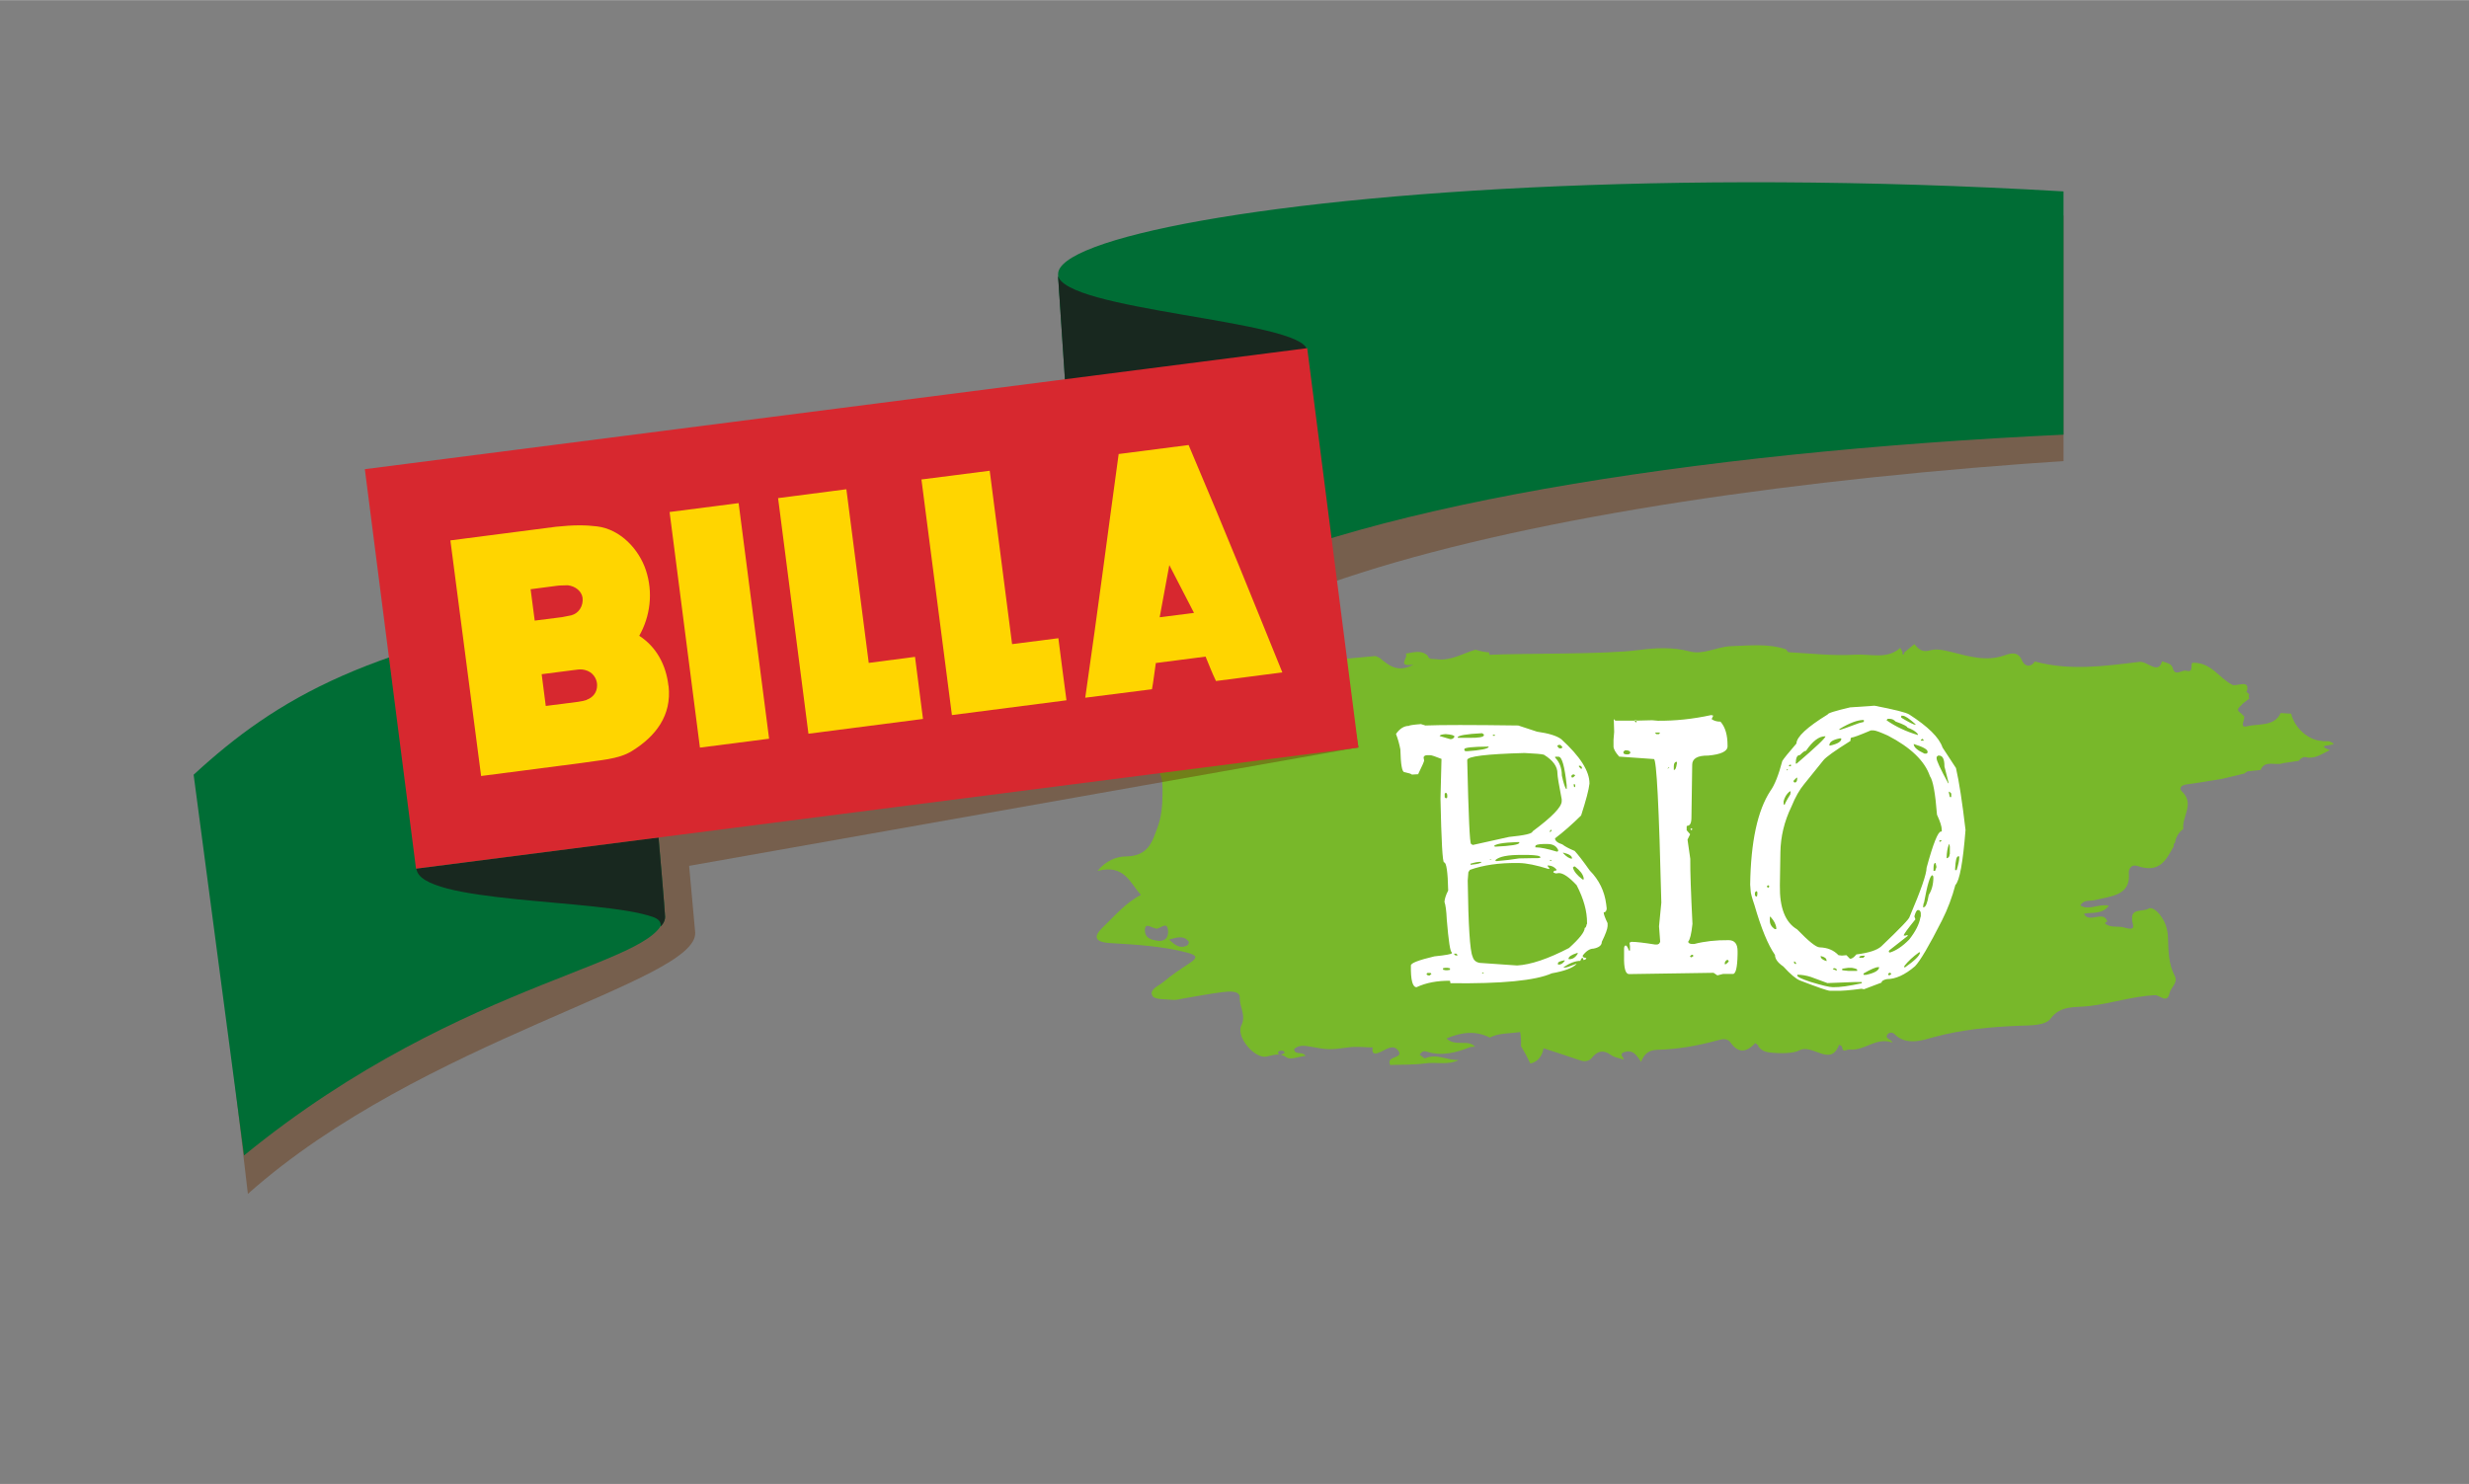 <?xml version="1.0" encoding="UTF-8"?>
<!DOCTYPE svg PUBLIC "-//W3C//DTD SVG 1.1//EN" "http://www.w3.org/Graphics/SVG/1.1/DTD/svg11.dtd">
<!-- Creator: CorelDRAW -->
<svg xmlns="http://www.w3.org/2000/svg" xml:space="preserve" width="2430px" height="1461px" version="1.1" style="shape-rendering:geometricPrecision; text-rendering:geometricPrecision; image-rendering:optimizeQuality; fill-rule:evenodd; clip-rule:evenodd"
viewBox="0 0 2430 1460.73"
 xmlns:xlink="http://www.w3.org/1999/xlink"
 xmlns:xodm="http://www.corel.com/coreldraw/odm/2003">
 <rect x="0" y="0" width="2430" height="1460.73" fill="#808080" stroke="none"/>
 <defs>
  <style type="text/css">
   <![CDATA[
    .fil2 {fill:none}
    .fil1 {fill:white}
    .fil4 {fill:#006D35;fill-rule:nonzero}
    .fil0 {fill:#78B82A;fill-rule:nonzero}
    .fil6 {fill:#D7282F;fill-rule:nonzero}
    .fil7 {fill:#FFD500;fill-rule:nonzero}
    .fil3 {fill:#672E00;fill-rule:nonzero;fill-opacity:0.4}
    .fil5 {fill:#1D1D1B;fill-rule:nonzero;fill-opacity:0.851}
   ]]>
  </style>
       <clipPath id="id0">
        <path d="M1601.07 679.65c0,0 1.51,-12.52 -2.15,-20.37 -3.67,-7.72 -9.24,-20.37 -4.43,-34.04 4.8,-13.66 6.58,-22.27 10.75,-26.7 4.05,-4.42 12.15,-7.33 16.71,-12.52 4.42,-5.19 13.28,-14.05 21,-18.1 7.72,-4.05 25.18,-11.13 35.94,-13.28 10.75,-2.28 38.46,-3.42 52.89,-0.76 14.42,2.66 21,8.22 29.61,10.75 8.48,2.53 12.15,4.05 16.32,2.28 4.05,-1.9 6.71,-5.57 6.71,-5.57 0,0 2.91,7.72 0,11.14 -3.04,3.29 -6.71,9.24 -6.71,14.8 0,5.57 0,11.9 0.38,15.95 0.38,4.05 2.28,7.72 -1.52,15.94 -3.67,8.1 -12.15,28.47 -18.85,34.8 -6.71,6.33 -17.46,13.29 -28.47,16.32 -11.14,2.91 -35.81,7.09 -45.81,7.72 -10,0.76 -16.32,3.29 -21.13,4.81 -4.81,1.52 -13.29,-3.17 -18.48,-2.91 -22.52,1.14 -27.45,-3.04 -42.51,0l-0.25 -0.26z"/>
       </clipPath>
    <clipPath id="id1">
     <path d="M93.65 1477.08l1937.26 0 0 -1490.84 -1937.26 0 0 1490.84z"/>
    </clipPath>
 </defs>
 <g id="Vrstva_x0020_1">
  <g id="_105564020376480">
   <g id="BIO_Storer">
    <g>
     <path class="fil0" d="M2295.24 731.28c-2.78,-3.04 -6.83,-1.01 -10.12,-2.02 -13.29,-0.64 -26.95,-12.91 -30.12,-26.83 -3.41,-0.25 -6.96,-0.38 -10.37,-0.63 -6.08,13.54 -21.77,10.25 -33.15,13.03 -7.85,1.9 -1.9,-6.2 -2.79,-9.74 -1.01,-1.01 -2.02,-2.03 -3.03,-3.04 -6.71,-4.05 -0.38,-6.45 1.51,-9.36 2.15,-1.77 4.43,-3.55 6.58,-5.19 -0.25,-0.89 -0.63,-1.77 -0.63,-2.66 0,-0.38 0.51,-0.88 0.76,-1.26 -0.89,-0.76 -1.77,-1.65 -2.66,-2.53 0,0 0,0.12 0,0.25 -0.88,0 -1.77,0 -2.65,0 0.88,0 1.77,-0.25 2.65,-0.38l0 0c3.8,-13.16 -9.99,-4.68 -14.3,-6.96 -13.28,-6.83 -20.62,-22.4 -39.35,-21.64 -1.77,2.91 1.52,9.75 -5.82,7.85 -4.43,-1.14 -11.14,6.2 -13.41,-2.79 -1.02,-4.17 -6.2,-5.18 -10.51,-6.45 -1.26,4.94 -3.79,7.59 -9.99,4.81 -3.92,-1.77 -8.48,-4.68 -12.28,-4.3 -34.29,4.17 -68.58,8.98 -102.87,-0.38 -5.31,7.34 -10.63,3.79 -12.78,-1.27 -3.54,-8.6 -10.5,-7.08 -16.58,-4.93 -18.34,6.58 -35.55,1.14 -52.89,-3.17 -6.83,-1.64 -14.04,-3.54 -20.62,-1.64 -8.23,2.4 -11.77,-1.39 -15.69,-6.08 -3.29,2.66 -6.58,5.45 -10,8.23 0,0.63 -0.13,1.9 -0.25,1.9 -1.9,0 -1.9,-0.89 -1.27,-2.03 -0.76,-1.39 -1.64,-2.91 -2.4,-4.43 -12.78,11.77 -29.74,5.7 -44.42,6.71 -21.63,1.39 -43.52,-1.26 -65.29,-2.4 -1.01,0 -1.9,-2.03 -2.78,-2.91 -17.72,-5.82 -35.68,-3.67 -54.16,-3.04 -14.04,0.51 -26.82,8.73 -40.36,5.19 -16.96,-4.56 -34.42,-3.54 -50.49,-1.39 -33.41,4.42 -112.11,3.03 -146.78,4.68 -0.13,-0.76 -0.26,-1.65 -0.38,-2.41 -4.43,-0.25 -8.73,-1.14 -13.29,-2.65 -12.78,3.66 -24.17,11.38 -38.72,9.36 -3.29,-0.51 -7.34,0.89 -8.35,-3.42 -6.58,-6.2 -14.42,-3.03 -21.89,-2.02 4.18,2.91 -10,13.66 7.84,10.75 -15.31,8.48 -24.16,1.02 -33.15,-6.45 -1.64,-0.63 -3.29,-2.02 -4.8,-1.9 -34.04,3.29 -68.33,5.57 -102.25,10.38 -20.62,3.04 -45.67,5.06 -59.34,16.2 -20.88,17.08 -41.38,6.2 -61.62,8.6 -4.56,0.51 -10.13,-6.71 -14.05,0 -3.8,6.71 2.53,11.14 7.85,14.43 7.59,4.8 18.85,4.17 25.05,12.77 -12.27,5.19 -25.31,5.7 -38.21,7.34 -9.87,1.27 -19.74,0.76 -10.51,16.07 6.2,10.25 13.67,16.45 23.29,18.35 21.51,4.18 20.87,17.97 20.75,31.13 0,11.39 -1.01,23.15 -5.06,33.78 -4.94,13.04 -8.36,27.97 -31.26,28.22 -8.6,0 -19.49,4.05 -27.71,14.3 26.45,-7.09 31.89,11.64 42.77,23.54 -14.93,7.59 -25.69,20.62 -37.84,32.26 -8.73,8.48 -8.47,14.3 7.98,15.19 25.18,1.51 50.48,2.91 74.91,9.23 10.12,2.66 11.38,4.94 2.65,10.63 -8.6,5.7 -17.46,11.52 -25.18,18.1 -4.8,4.17 -15.31,7.71 -10.88,14.42 2.41,3.42 13.29,2.78 20.37,3.54 2.91,0.26 5.95,-0.76 8.99,-1.26 12.9,-2.15 25.81,-4.68 38.84,-6.33 6.71,-0.76 17.72,-2.15 17.47,5.7 -0.26,8.98 6.45,17.08 1.52,27.07 -5.45,11.27 13.16,32.9 24.67,30.63 7.46,-1.52 12.78,-4.18 20.37,1.01 3.42,2.28 11.64,-1.01 18.22,-1.77 -3.16,-4.81 -11,-0.26 -11.26,-6.71 4.68,-4.3 10.63,-3.29 15.57,-2.4 17.84,3.29 19.36,3.29 38.21,0.76 7.72,-1.02 15.69,0 23.54,0.12 -1.78,8.61 4.93,5.82 8.47,4.05 5.95,-2.91 12.28,-7.46 16.96,-0.51 4.43,6.71 -9.24,5.07 -8.98,11.01 0,0.89 0.37,1.77 0.63,2.66 11.51,-0.38 23.03,0 34.29,-1.52 11.01,-1.64 22.65,2.03 33.28,-3.29 -11.14,0.38 -21.64,-6.71 -33.03,-1.77 -0.88,0.38 -3.54,-2.28 -5.44,-3.54 1.65,-1.9 2.79,-4.31 6.71,-3.04 15.31,4.94 29.48,0.89 43.4,-4.55 1.39,0 2.79,-0.13 4.3,-0.26l0.12 0c-6.95,-7.72 -19.1,0.38 -28.21,-8.09 15.06,-6.33 28.59,-7.98 42.77,-0.89 5.82,-3.04 12.02,-3.8 18.85,-4.3 3.67,-0.26 7.34,-0.76 11.01,-1.14 0.76,4.68 1.14,9.36 0.76,13.79 3.41,5.57 6.45,11.26 9.23,17.21 6.84,-1.52 11.52,-6.58 13.04,-15.06 11.51,3.8 23.03,7.47 34.41,11.39 4.69,1.77 8.74,2.15 12.53,-1.26 5.32,-6.96 11.14,-9.49 19.74,-3.29 3.29,2.4 8.23,2.91 12.4,4.42 -0.51,-2.53 -5.06,-5.56 0,-7.33 9.24,-3.17 12.65,3.41 16.83,9.49 2.91,-7.34 7.09,-11.65 16.07,-11.9 19.61,-0.5 38.72,-3.79 57.57,-8.86 4.94,-1.39 10.76,-3.29 14.3,1.52 8.1,11.39 15.95,9.75 24.55,0.76l0.13 0c0,0 0.38,0.25 0.51,0.51 0.88,0.76 1.77,1.39 2.65,2.02 -0.38,0.13 -0.5,0.25 -0.76,0.25 2.53,3.17 5.19,5.7 11.77,6.46 10.25,1.14 23.16,1.01 28.85,-2.03 13.16,-7.08 30.75,16.83 39.23,-5.44 0,0 2.78,0.38 3.03,2.41 0.89,5.82 4.31,1.77 7.47,2.15 14.93,1.52 25.68,-12.66 42.13,-6.84 -1.26,-3.54 -7.33,-3.67 -5.31,-7.46 1.9,-3.29 5.69,-2.53 7.21,-1.01 11.52,12.27 29.36,5.69 38.47,3.16 27.96,-7.59 55.8,-10.12 84.4,-11.26 10.75,-0.38 25.56,0 30.75,-6.96 10.12,-13.67 24.67,-10.76 37.83,-12.4 22.02,-2.53 42.64,-9.62 65.04,-10.76 4.3,-0.25 12.02,8.99 14.3,-2.02 1.26,-5.69 8.6,-10.12 5.06,-16.96 -6.07,-11.76 -6.2,-24.16 -6.58,-36.69 -0.13,-8.1 -2.15,-15.69 -7.46,-22.78 -3.17,-4.3 -8.36,-8.73 -11.77,-6.71 -5.32,3.3 -17.21,-0.5 -16.07,10.25 -0.89,3.8 6.2,12.66 -7.72,8.36 -5.95,-1.9 -13.67,0.75 -18.98,-4.05 -0.13,0 0.38,-0.89 0.76,-1.27 0.38,-0.25 1.01,-0.51 1.52,-0.63 -3.8,-11.64 -17.97,2.4 -23.03,-7.59 7.72,-1.9 17.59,1.13 24.55,-7.98 -10.13,-2.27 -19.74,5.19 -28.09,-0.25 3.29,-5.95 9.23,-4.05 13.91,-5.19 16.2,-3.92 35.94,-4.55 33.79,-26.57 -0.38,-3.92 2.4,-9.11 8.48,-7.09 22.39,7.72 28.47,-6.7 35.81,-19.48 0,-0.76 -0.26,-1.52 -0.13,-2.28 0,-0.13 0.76,-0.38 1.14,-0.51 0.88,-5.56 3.29,-10.5 8.35,-14.17 -1.65,-12.27 11.64,-24.8 -1.52,-37.07 -3.04,-2.91 -0.63,-6.2 4.94,-6.84 11.89,-1.52 23.53,-3.67 35.3,-5.56 6.96,-1.65 14.17,-3.42 21.26,-5.07 1.01,-0.76 2.02,-1.52 3.16,-2.15 4.3,-0.5 8.61,-0.88 12.91,-1.39 4.17,-10.38 15.18,-3.8 22.14,-6.71 5.06,-0.76 10.25,-1.52 15.31,-2.27 2.28,-2.66 4.81,-4.81 9.11,-3.17 8.61,0.63 14.68,-4.17 21.64,-7.46 -17.21,-6.46 9.62,-3.17 2.15,-7.47l0 0.51zm-1156.15 194.61c-8.48,-0.88 -12.28,-4.17 -12.28,-10.12 0,-8.23 5.95,-2.78 10.12,-2.03 3.8,2.41 11.52,-8.6 12.66,2.03 0.25,2.53 0.63,11.39 -10.51,10.25l0.01 -0.13zm29.48 4.68c-7.09,3.55 -11.9,0 -17.97,-5.82 8.35,-2.28 14.55,-4.05 19.23,1.9 0.64,0.76 -0.25,3.29 -1.26,3.8l0 0.12zm91.61 107.81c-0.89,-0.51 -2.15,-1.01 -2.28,-1.52 -0.25,-2.65 2.28,-2.78 4.3,-2.65 0.89,0 1.65,1.26 2.41,2.02 -1.52,0.76 -2.91,1.39 -4.43,2.28l0 -0.13z"/>
     <g>
      <path class="fil1" d="M1578.29 898.05c1.77,0 2.91,-1.26 3.04,-3.79l-0.51 -4.3c-1.64,-12.78 -6.96,-23.79 -16.2,-33.16 -6.7,-9.49 -11.64,-15.81 -14.8,-19.23 -5.57,-2.28 -9.62,-4.43 -12.15,-6.45 -4.81,-1.52 -7.21,-3.55 -7.21,-5.95 8.22,-6.2 16.83,-13.79 25.69,-22.52 4.8,-14.93 7.59,-25.31 8.22,-31.38 0.13,-12.15 -9.11,-26.7 -27.71,-43.66 -4.43,-3.41 -12.4,-5.82 -23.92,-7.46l-18.47 -6.08c-46.06,-0.63 -76.55,-0.63 -91.36,0l-4.43 -1.39c-7.84,0.63 -11.77,1.27 -11.77,1.77 -4.68,0 -8.98,2.53 -12.77,7.97 1.89,4.81 3.29,9.87 4.3,15.19 0.38,14.93 1.64,22.39 4.05,22.39 4.17,0.89 6.58,1.65 7.34,2.41l6.32 -0.38 0 -0.51c3.8,-7.59 5.57,-11.89 5.7,-12.9l-0.51 -2.91 0 -0.51c0.51,-1.27 1.77,-1.9 3.54,-1.9l2.91 0c1.4,0 5.07,1.27 11.14,3.67l-1.01 39.23c0.88,41.75 2.02,62.63 3.54,62.63 2.28,0 3.67,9.24 4.05,27.71 -2.28,4.3 -3.42,8.1 -3.67,11.14 1.14,3.16 1.9,8.98 2.28,17.46 1.77,21.38 3.42,32.01 4.93,32.14l0 1.01c0,0.76 -5.69,1.9 -17.08,3.04 -15.43,3.67 -23.15,6.58 -23.15,8.98 -0.26,14.3 1.64,21.39 5.56,21.39 9.49,-4.43 20.38,-6.46 32.9,-6.33l0.38 1.9 0 0.5c50.36,0.64 83.64,-2.53 99.84,-9.74 12.27,-2.15 20.37,-5.19 24.17,-8.98l0 -0.38c-6.33,2.53 -10,3.79 -11.39,3.67l-1.02 0 0 -0.51c6.2,-4.05 11.64,-6.07 16.33,-6.07 0.63,-1.9 1.39,-2.91 2.02,-2.91 0.63,0 0.89,0.63 0.89,2.02 1.52,0 2.53,-0.51 2.91,-1.52l0 -0.38c-2.28,-0.38 -3.42,-0.88 -3.42,-1.52l0 -1.01c3.54,-4.55 7.09,-6.7 10.38,-6.7 5.56,-1.02 8.35,-3.29 8.35,-6.71 3.67,-7.47 5.56,-12.65 5.69,-15.44l0 -2.91c-2.53,-5.31 -3.8,-8.73 -3.8,-10.25l0 -0.5 -0.12 0.12zm-28.09 -123.62l-0.38 0.5 -0.89 -1.01 0 -1.9 0.38 -0.5 1.02 1.01 0 2.02 -0.13 -0.12zm3.8 -20.75l1.39 0 1.52 1.39 0 1.52 -1.02 0 -1.89 -2.03 0 -1.01 0 0.13zm-6.08 8.6l1.39 0 1.02 1.01 -2.03 1.9 -1.39 0 -0.51 -1.52 1.52 -1.39 0 0zm-141.09 197.9c-1.64,0 -2.53,-0.5 -2.91,-1.52l1.02 -1.01 2.91 0 1.01 1.01 -1.9 1.52 -0.13 0zm20.25 -5.56l-2.53 0.37 -1.9 0 -2.4 -0.5 0 -1.52 2.4 -0.38 1.9 0 2.53 0.51 0 1.52zm121.98 -101.74l1.01 0c5.06,3.92 7.97,7.72 8.61,11.39l0 1.39 -1.02 0c-5.31,-3.92 -8.6,-7.84 -9.61,-11.77l1.01 -0.88 0 -0.13zm-10.63 -13.67c5.82,1.4 8.73,3.17 8.73,5.57l0 0.38c-2.53,0 -5.44,-1.9 -8.73,-5.44l0 -0.51 0 0zm-4.81 -2.4c0,0.89 -0.38,1.39 -1.01,1.39l-0.51 0c-8.85,-2.65 -15.69,-4.17 -20.49,-4.17l-0.51 0 0 -1.01c0,-1.4 2.66,-2.16 7.85,-2.28l4.55 0c5.06,0.12 8.48,2.15 10.12,6.07zm-6.96 9.62l0 1.01 -1.01 0 0 -1.01 1.01 0zm-56.43 -13.42c1.14,-2.27 8.86,-3.67 23.03,-4.17l2.02 0 0 0.63c0,1.9 -8.1,3.17 -24.04,3.92l0 -0.37 -1.01 -0.01zm27.33 8.48l6.83 0c7.72,0.26 11.64,0.89 11.64,2.28l0 0.51 -2.4 0.38 -4.81 0 -13.66 0.25c-6.84,1.14 -14.3,2.02 -22.02,2.66 -1.01,0 -1.39,-0.38 -1.39,-1.02 3.92,-3.54 12.52,-5.18 25.94,-5.06l-0.13 0zm27.59 -22.9l0 -0.38 1.51 -1.52 0.38 0 0 1.01 -1.01 1.02 -1.01 0 0.13 -0.13zm7.59 -84.4l1.01 -1.01 2.02 0 1.9 2.02 0 0.51 -1.01 0.89 -2.02 0 -1.9 -2.03 0 -0.51 0 0.13zm-2.03 10.63l3.29 0c3.29,0 5.95,9.49 7.97,28.22l0 3.54 -0.63 0c-1.26,-1.9 -2.66,-6.33 -4.17,-13.29 0,-7.08 -2.15,-13.03 -6.58,-17.58l0 -1.02 0.12 0.13zm-61.37 -21.64l1.9 0 0 1.01 -1.9 0 0 -1.01 0 0zm-44.79 61.5l-1.01 1.01 -0.64 0 -1.01 -1.01 0 -3.54 1.01 -0.89c1.02,0.25 1.52,1.26 1.52,2.91l0 1.52 0.13 0zm3.16 -57.2l-0.38 0 -10.37 -3.03c0,-1.01 2.02,-1.65 5.82,-1.9 5.82,0.38 8.73,1.26 8.73,2.53 -0.89,1.65 -2.15,2.53 -3.92,2.4l0.12 0zm6.46 213.09c-1.65,0 -2.66,-0.51 -2.91,-1.39l0 -0.51 2.02 0 1.01 1.01 0 0.89 -0.12 0zm0.38 -214.86c0.75,-1.9 8.85,-3.29 24.04,-4.05 1.26,0.64 1.89,1.14 1.89,1.52l0 0.38c0,1.9 -4.93,2.78 -14.67,2.66l-10.76 0 -0.5 -0.63 0 0.12zm6.7 12.66l0 -1.02c0,-1.51 7.85,-2.4 23.54,-2.53l0.51 0.38c-1.27,1.9 -8.36,3.29 -21.14,4.18l-2.02 0 -0.89 -1.01zm59.22 2.78c10.5,0.51 16.7,1.01 18.98,1.65 9.11,5.56 13.54,11.76 13.41,18.6 0,2.53 1.4,11 4.18,25.3l0 1.9c0,5.7 -9.62,15.57 -28.72,29.74 0,2.15 -7.72,3.92 -23.16,5.44l-35.3 7.84 -0.51 0 -1.52 -1.01c-1.26,0 -2.53,-27.58 -3.79,-82.5 0,-3.67 18.85,-5.95 56.3,-6.96l0.13 0zm-32.65 104.39l0 0.38 -1.51 0 0 -0.38 1.51 0zm-9.74 2.79c0,1.13 -3.29,2.15 -9.87,2.78l-0.88 0 0 -1.01c4.3,-1.27 7.46,-1.9 9.74,-1.77l1.01 0zm0.38 109.7l1.01 -1.01 1.01 1.01 -2.02 0zm81.36 -12.02c-1.64,2.28 -3.54,3.42 -5.44,3.42l-1.01 0 0 -1.52c0,-1.01 2.28,-1.9 6.58,-2.78l0 0.88 -0.13 0zm4.81 -1.9l-0.5 0 -0.38 -0.38c0,-2.02 2.78,-3.92 8.35,-5.69l0.5 0 0.38 0.38c-2.28,3.92 -5.06,5.69 -8.35,5.69l0 0zm17.08 -34.67c-0.5,2.66 -1.13,3.92 -2.02,3.92 0,3.93 -5.19,10.51 -15.44,19.74 -20.75,10.76 -37.71,16.45 -51.12,17.21l-34.54 -2.4c-4.94,0 -8.1,-2.15 -9.24,-6.33 -2.66,-5.82 -4.17,-30.75 -4.81,-74.78l0.64 -8.35 1.52 -2.28c13.16,-4.68 28.72,-6.96 46.56,-6.71l2.02 0c7.34,0.13 16.96,2.15 28.73,5.83l0.5 0 0.51 -0.51 -1.9 -2.41 0 -0.5 0.51 0c3.29,0 6.07,1.39 8.22,3.92l0 1.01c-1.64,0 -2.66,0.51 -3.03,1.52 0,0.51 0.88,1.01 2.53,1.39l2.91 -0.37c4.3,0 10.12,4.04 17.46,11.89 6.96,13.41 10.37,25.81 10.25,37.07l0 1.4 -0.26 -0.26zm101.99 -93.26l1.01 1.02 1.02 -1.02 -1.02 -1.01 -1.01 1.01zm37.58 109.21c-12.4,-0.13 -23.66,1.13 -33.91,3.79l-1.39 0c-2.91,0 -4.43,-0.88 -4.43,-2.4 1.65,-1.65 3.16,-7.47 4.18,-17.47 -1.52,-30.49 -2.28,-51.88 -2.15,-64.02l-2.66 -18.48 0 -0.5 2.53 -5.19 -3.42 -3.92 0 -3.93 0.64 -0.5c2.65,0 4.05,-2.66 4.05,-8.1l0.76 -52.01c0,-6.07 5.31,-9.11 15.69,-8.98 12.65,-1.14 18.98,-4.18 19.1,-8.98l0 -1.02c0,-10.12 -2.15,-17.96 -6.96,-23.4 -3.67,0 -6.58,-0.89 -8.73,-2.54l1.4 -2.91 0 -0.63 -1.9 -0.38c-17.97,3.92 -35.43,5.7 -52.26,5.57l-5.82 -0.51c-5.82,0.13 -10.76,0.26 -15.31,0.38l0 1.77 -0.39 0 -1.51 -1.39 0 -0.38c-7.47,0 -13.29,0.13 -17.09,0l-1.89 0 -1.52 -1.52c0.25,5.95 0.38,10.13 0.38,12.66l-0.64 7.72 0 6.32c-0.12,2.53 1.77,5.95 5.57,10.25l34.17 2.41c2.65,0 5.06,47.2 7.33,141.34l-2.27 23.28 1.13 15.06c-0.5,1.9 -1.64,2.91 -3.41,2.91l-1.52 0c-11.01,-1.77 -18.85,-2.66 -23.41,-2.66l-1.9 0.89 0.51 3.29 0 4.43 -1.01 -0.01c-1.27,-3.29 -2.28,-4.93 -2.91,-4.93l-0.51 0c-0.76,0 -1.26,0.89 -1.39,2.91l0 7.72c-0.25,11.64 1.39,17.46 4.93,17.46l83.14 -1.26 3.79 2.53 5.45 -1.39 9.74 -0.01c2.91,0.13 4.43,-6.32 4.68,-19.23l0 -3.29c0,-7.09 -2.91,-10.76 -8.98,-10.76l0.12 0.01zm-96.8 -184.37c-0.25,1.02 -1.26,1.52 -2.91,1.52 -2.4,0 -3.67,-0.5 -3.79,-1.64l0 -1.01 1.52 -1.4 1.01 0c2.4,0 3.92,0.76 4.3,2.03l0 0.38 -0.13 0.12zm29.23 -19.48l-1.01 1.01 -2.53 0 -1.01 -1.01 0 -0.51 4.43 0 0 0.63 0.12 -0.12zm7.72 35.05l0 -0.51 1.01 -1.01 0.64 0 -1.52 1.52 -0.13 0zm8.86 -4.68c-0.51,3.79 -1.39,5.82 -2.41,5.82l-0.5 0 0 -3.55c0,-2.4 0.76,-3.79 2.02,-4.3l1.02 0 0 2.03 -0.13 0zm14.55 190.43l-1.52 -0.63 0 -0.38 1.52 -1.52 1.01 0 1.01 1.01 -2.02 1.52zm36.57 3.8c-0.63,1.26 -1.65,2.15 -2.91,2.91l-1.01 0 0 -0.51c0,-1.77 0.88,-3.04 2.53,-3.8l0.38 0.01 1.01 1.01 0 0.5 0 -0.12zm-90.6 -237.13l-1.39 -0.38 -0.51 0.38 0 0.25c0,0 1.27,0 1.9,0l0 0 0 -0.25zm314.44 47.2l-13.41 -20.5c-3.29,-9.87 -14.3,-20.63 -32.77,-32.52 -3.3,-2.02 -14.56,-4.81 -34.17,-8.61l-24.04 1.65c-14.55,3.42 -22.02,5.69 -22.02,6.96 -20.37,12.53 -30.62,22.14 -30.75,28.6 -7.72,8.98 -12.4,14.67 -13.92,17.2 -3.67,13.92 -7.59,23.79 -11.76,29.49 -12.66,19.36 -19.24,50.11 -19.87,92.24l0.51 6.45c0,1.65 1.14,6.2 3.67,13.54 6.58,22.78 13.28,39.23 20.24,49.23 0,3.79 2.66,7.59 8.23,11.38 6.83,7.47 12.27,12.15 16.45,13.8 17.46,6.7 27.2,10.12 29.61,10.12l4.8 0c6.2,0.25 14.81,-0.51 26.07,-2.02l2.4 0.5 17.34 -6.58c0,-1.52 1.77,-2.65 5.32,-3.41 8.35,0 17.58,-4.05 27.58,-12.66 5.06,-5.18 13.92,-20.24 26.57,-45.17 5.7,-11.26 10,-22.9 13.16,-34.8 4.18,-4.17 7.47,-22.27 10,-54.15 -3.17,-27.34 -6.33,-47.71 -9.37,-60.87l0.13 0.13zm-28.09 -16.33c0,1.27 -0.51,1.9 -1.64,1.9l-1.4 0c-7.08,-3.29 -10.63,-6.32 -10.63,-9.49 9.11,2.79 13.67,5.32 13.67,7.59l0 0zm-6.71 -11.38l1.4 -1.4 1.51 1.4 0 0.5 -2.91 0 0 -0.63 0 0.13zm-19.23 -24.05l1.39 0c2.41,0 6.58,2.91 12.66,8.35l0 0.51c-1.78,0 -6.33,-2.28 -14.05,-6.96l0 -2.02 0 0.12zm-14.3 4.05l1.01 -1.01 1.9 0c2.28,0 4.3,1.01 5.82,2.66 7.85,2.78 11.64,4.81 11.64,5.95 4.94,1.77 8.35,3.92 10.25,6.32l0 1.02c-11.51,-3.42 -21.76,-8.23 -30.62,-14.43l0 -0.51zm-46.44 8.99c9.87,-5.95 17.72,-8.86 23.54,-8.86l0.38 0 0 1.9 -4.94 1.26c-11.64,4.43 -17.96,6.58 -19.1,6.58l0 -1.01 0.12 0.13zm-9.99 15.94c0,-3.16 3.41,-5.31 10.25,-6.71l1.01 0 0.5 0.38c0,2.79 -3.66,5.07 -10.88,6.71l-1.01 0 0 -0.38 0.13 0zm-33.03 17.46c0,-5.18 1.39,-7.72 4.05,-7.72 2.78,-2.78 4.68,-4.3 5.95,-4.17 6.58,-9.62 12.78,-14.3 18.72,-14.3l0.51 0c0,1.65 -9.49,10.63 -28.34,26.83l-1.02 0 0 -0.64 0.13 0zm-2.15 17.46l2.91 -2.91 0.63 0 0 0.51c0,2.91 -0.88,4.3 -2.53,4.3l0 -0.38 -1.01 0 0 -1.52zm-4.68 -14.67l1.01 -1.02 1.01 0 0 1.52 -2.02 0 0 -0.5 0 0zm-2.03 3.41l1.02 0 0 0.38 -1.02 1.01 0 -1.39 0 0zm-3.29 32.02c1.02,-4.31 3.04,-7.72 6.08,-10.13l1.01 0 -0.38 2.91c-3.8,6.08 -5.57,9.62 -5.57,10.51l-1.01 -1.02 0 -2.4 -0.13 0.13zm-25.68 90.85l-0.38 2.4 -1.01 0 -1.02 -1.01 0 -2.91 1.4 -1.39 1.01 1.01 0 1.9 0 0zm11.76 -7.21l-1.01 1.01 -0.38 0 -1.01 -1.01 0 -0.38 1.01 -1.01 0.38 0 1.01 1.01 0 0.38zm6.84 41.75l-1.52 0c-3.29,-2.28 -4.81,-5.06 -4.81,-8.22l0 -3.92 0.63 0c3.55,3.92 5.44,7.59 5.7,11.13l0 1.01 0 0zm19.48 34.29l-1.01 0 -1.01 -1.01 0 -1.39 0.63 0 1.39 1.39 0 1.01 0 0zm64.79 18.99c-12.02,2.65 -21.38,4.05 -28.47,3.92 -3.42,0 -10.76,-1.77 -22.02,-5.19 -8.73,-2.91 -13.03,-4.94 -13.03,-6.07l0 -1.02c4.3,0 8.73,0.76 13.16,2.15l16.45 6.08 26.45 -1.01 7.33 0 0 1.01 0.13 0.13zm-40.62 -26.7l0.38 0c3.67,0.88 5.44,2.27 5.44,4.42l0 0.51c-3.92,-1.14 -5.82,-2.78 -5.82,-4.93l0 0zm11.9 12.78l1.01 -0.89c1.64,0 2.66,0.51 2.91,1.39l0 1.02 -3.92 -1.52zm9.36 1.13l0 -1.51 5.95 -0.89 3.41 0c3.55,0.63 5.44,1.27 5.32,2.02l0 1.02 -8.86 0 -5.82 -0.64 0 0zm16.83 -12.4l0 -0.5c0.13,-0.89 1.39,-1.39 3.92,-1.39l1.39 0 0 0.5 -1.39 1.52 -3.92 0 0 -0.13zm6.58 16.96l-2.41 0 0 -1.39c7.22,-4.18 12.03,-6.2 14.3,-6.2l1.02 0c0,3.16 -4.31,5.69 -12.78,7.59l-0.13 0zm23.41 0.25l-1.52 0 0 -1.39 1.01 -0.88 1.01 0 1.02 1.01 -1.4 1.39 -0.12 -0.13zm14.8 -7.59l-0.5 0 0 -1.39c3.79,-4.81 8.6,-9.24 14.42,-13.41l1.01 0c0,3.03 -5.06,7.97 -14.8,14.8l-0.13 0zm15.82 -50.61l-0.51 1.39c-1.14,6.71 -4.93,14.05 -11,21.76 -6.58,6.71 -12.91,10.89 -18.86,12.78l-0.5 0 -0.38 -0.5 -0.51 0 0.51 -1.52 18.22 -14.3 0 -0.38 -0.38 -0.51 -0.64 0 -0.37 0.51 -2.54 0c0,-1.26 3.93,-6.58 11.52,-15.94l-1.01 -2.91c1.14,-4.18 2.28,-6.2 3.41,-6.2l1.02 0c1.26,0.63 1.89,1.77 1.89,3.41l0 2.53 0.13 -0.12zm12.27 -38.22c0,7.09 -1.64,12.91 -4.55,17.47 -1.39,8.09 -3.04,12.14 -5.06,12.14l-0.64 0 0.64 -3.92 0.38 -0.51c3.29,-18.09 6.07,-27.08 8.22,-27.08l0.89 1.02 0 1.01 0.12 -0.13zm1.65 -6.2l-1.52 0 0 -2.53c0,-3.54 0.63,-5.31 1.65,-5.19l0.37 0 0.89 3.93 -1.39 3.92 0 -0.13zm6.33 -29.61l-1.02 0.89 -1.01 0 0 -1.39 2.03 0 0 0.5 0 0zm0.12 -9.11l-0.63 0c-2.91,0 -7.72,11.9 -14.17,35.69 0,6.07 -5.57,22.14 -16.71,48.21 0,1.77 -9.36,11.51 -27.83,29.1 -4.18,3.79 -12.4,6.45 -24.55,7.97 -2.28,2.78 -4.3,4.3 -5.95,4.18l-0.5 0 -3.29 -3.42 -4.56 0.38 -3.29 -0.38c-4.81,-5.06 -10.88,-7.47 -18.47,-7.72 -3.55,0 -10.89,-5.95 -22.27,-17.71 -11.65,-6.84 -17.34,-21.26 -16.96,-43.41l0.51 -32.52c0.25,-15.31 3.79,-30.36 10.88,-44.92 3.79,-9.36 7.97,-16.7 12.53,-22.14l18.98 -23.54c2.4,-3.03 11.38,-9.49 26.57,-18.98 0,-2.15 0.38,-3.29 1.01,-3.29 1.64,0 8.1,-2.4 19.11,-7.08l2.53 0c2.02,0 6.7,1.77 14.04,5.06 22.53,11.64 36.45,25.06 41.51,39.99 3.03,4.17 5.31,16.83 6.96,37.96 3.16,6.83 4.68,11.64 4.68,14.68l0 1.89 -0.13 0zm-4.93 -71.87l0 -1.52 1.39 -1.39 1.01 0c3.67,0 5.32,3.67 5.32,10.76l4.05 15.94 0 0.51 -0.38 0c-7.6,-13.92 -11.39,-22.15 -11.39,-24.43l0 0.13zm12.78 94.27c0,1.9 -0.76,3.29 -2.41,3.8l-0.5 0 0 -0.51c0,-4.56 0.76,-8.98 2.15,-13.03l0.63 0 0.38 2.4 0 7.34 -0.25 0zm1.64 -56.31l-1.39 0 -1.01 -4.55 0 -0.38 0.5 -0.51 1.9 1.9 0 3.54zm5.32 71.87l-1.52 0 0 -1.51c0.38,-7.98 1.39,-12.03 3.03,-12.03l1.02 0 0 1.4c0,2.65 -0.89,6.7 -2.53,12.15l0 -0.01z"/>
      <g>
      </g>
      <g>
      </g>
      <g style="clip-path:url(#id0)">
       <g>
       </g>
      </g>
      <path class="fil2" d="M1601.07 679.65c0,0 1.51,-12.52 -2.15,-20.37 -3.67,-7.72 -9.24,-20.37 -4.43,-34.04 4.8,-13.66 6.58,-22.27 10.75,-26.7 4.05,-4.42 12.15,-7.33 16.71,-12.52 4.42,-5.19 13.28,-14.05 21,-18.1 7.72,-4.05 25.18,-11.13 35.94,-13.28 10.75,-2.28 38.46,-3.42 52.89,-0.76 14.42,2.66 21,8.22 29.61,10.75 8.48,2.53 12.15,4.05 16.32,2.28 4.05,-1.9 6.71,-5.57 6.71,-5.57 0,0 2.91,7.72 0,11.14 -3.04,3.29 -6.71,9.24 -6.71,14.8 0,5.57 0,11.9 0.38,15.95 0.38,4.05 2.28,7.72 -1.52,15.94 -3.67,8.1 -12.15,28.47 -18.85,34.8 -6.71,6.33 -17.46,13.29 -28.47,16.32 -11.14,2.91 -35.81,7.09 -45.81,7.72 -10,0.76 -16.32,3.29 -21.13,4.81 -4.81,1.52 -13.29,-3.17 -18.48,-2.91 -22.52,1.14 -27.45,-3.04 -42.51,0l-0.25 -0.26z"/>
      <path class="fil2" d="M1601.07 679.65c0,0 1.51,-12.52 -2.15,-20.37 -3.67,-7.72 -9.24,-20.37 -4.43,-34.04 4.8,-13.66 6.58,-22.27 10.75,-26.7 4.05,-4.42 12.15,-7.33 16.71,-12.52 4.42,-5.19 13.28,-14.05 21,-18.1 7.72,-4.05 25.18,-11.13 35.94,-13.28 10.75,-2.28 38.46,-3.42 52.89,-0.76 14.42,2.66 21,8.22 29.61,10.75 8.48,2.53 12.15,4.05 16.32,2.28 4.05,-1.9 6.71,-5.57 6.71,-5.57 0,0 2.91,7.72 0,11.14 -3.04,3.29 -6.71,9.24 -6.71,14.8 0,5.57 0,11.9 0.38,15.95 0.38,4.05 2.28,7.72 -1.52,15.94 -3.67,8.1 -12.15,28.47 -18.85,34.8 -6.71,6.33 -17.46,13.29 -28.47,16.32 -11.14,2.91 -35.81,7.09 -45.81,7.72 -10,0.76 -16.32,3.29 -21.13,4.81 -4.81,1.52 -13.29,-3.17 -18.48,-2.91 -22.52,1.14 -27.45,-3.04 -42.51,0l-0.25 -0.26z"/>
     </g>
    </g>
   </g>
   <g id="_105564020376640">
   </g>
   <g>
   </g>
   <g style="clip-path:url(#id1)">
    <g>
     <path class="fil3" d="M3977.03 603.61c-319.13,-101.87 -402.13,-158.81 -1193.87,-307.11 -872.21,-163.35 -1721.26,-67.06 -1715.95,4.81 4.18,45.55 13.92,159.81 22.27,259.02l-431.36 70.23c-0.88,-10.51 -1.52,-16.83 -1.52,-16.83 -155,28.72 -320.13,90.09 -458.94,166.9l46.31 394.53c171.46,-152.6 443.38,-208.78 440.22,-257.37 -0.13,-1.39 -2.66,-28.34 -5.95,-65.55l658.87 -116.66 -29.48 -161.21c331.52,-116.54 998.62,-158.55 1478.19,-117.3 654.82,56.57 811.85,119.83 1192.85,240.55 155.13,55.67 155.39,-44.04 -1.52,-94.14l-0.12 0.13z"/>
     <path class="fil4" d="M3899.97 698c151.84,57.2 153.74,-47.96 0,-99.71 -312.42,-105.15 -393.28,-162.34 -1169.95,-320.51 -855.76,-174.24 -1692.92,-78.46 -1688.62,-7.6 6.45,86.55 29.48,423.9 29.48,423.9 26.07,-227.77 1015.83,-316.72 1659.14,-251.05 643.43,65.67 796.92,130.33 1169.95,254.97z"/>
     <path class="fil4" d="M1041.27 270.18l6.96 105.03 238.14 -30.75c-3.79,-29.48 -241.81,-38.72 -245.22,-74.28l0.12 0z"/>
     <path class="fil5" d="M1041.27 270.18l6.96 105.03 238.14 -30.75c-3.79,-29.48 -241.81,-38.72 -245.22,-74.28l0.12 0z"/>
     <path class="fil4" d="M596.88 598.04c-232.95,34.54 -324.69,89.46 -406.31,164.49l49.61 374.8c219.54,-179.43 422.5,-187.4 413.01,-239.78 -51.63,-283.57 -56.18,-299.51 -56.18,-299.51l-0.13 0z"/>
     <path class="fil4" d="M641.8 902.23c7.21,2.53 8.6,5.44 8.6,9.49 0,0 4.18,-3.8 4.18,-9.24 0,-4.42 -6.45,-78.19 -6.45,-78.19l-238.27 30.74c3.16,34.8 180.19,29.36 232.07,47.33l-0.13 -0.13z"/>
     <path class="fil5" d="M641.8 902.23c7.21,2.53 8.6,5.44 8.6,9.49 0,0 4.18,-3.8 4.18,-9.24 0,-4.42 -6.45,-78.19 -6.45,-78.19l-238.27 30.74c3.16,34.8 180.19,29.36 232.07,47.33l-0.13 -0.13z"/>
     <rect class="fil6" transform="matrix(0.992 -1.27411E-001 0.127 0.992 359.087 461.738)" width="934.97" height="396.44"/>
     <path class="fil7" d="M855.01 652.45l45.55 -5.95c3.04,23.28 4.31,33.15 7.85,61.12 0,0 -61.5,7.97 -112.74,14.55 -9.87,-76.43 -11.52,-88.83 -29.87,-231.94 43.79,-5.69 45.05,-5.82 67.2,-8.73 0,0 14.55,113.12 22.01,170.82l0 0.13zm0 0l0 0 0 0z"/>
     <path class="fil7" d="M756.82 727.1c-23.16,3.04 -37.58,4.81 -67.95,8.74 -8.48,-65.55 -29.86,-231.94 -29.86,-231.94 31.25,-4.05 46.69,-5.95 67.95,-8.74 0,0 20.24,156.78 29.99,231.94l-0.13 0zm0 0l0 0 0 0z"/>
     <path class="fil7" d="M996.1 633.97l45.55 -5.82c3.04,23.16 4.18,33.28 7.97,61.12 0,0 -61.62,7.97 -112.74,14.55 -9.87,-76.43 -11.51,-88.83 -29.99,-231.94 43.78,-5.57 45.05,-5.82 67.19,-8.6 0,0 14.68,113.12 22.02,170.69l0 0zm0 0l0 0 0 0z"/>
     <path class="fil7" d="M577.52 688.89c-1.64,0.63 -6.33,1.65 -8.73,1.9l-31.64 4.05 -4.04 -31.26 31.5 -4.05c0,0 2.15,-0.25 2.15,-0.25 2.53,-0.38 5.32,-0.76 8.86,0.13 8.23,2.02 11.64,8.73 12.02,13.92l0 0c0,0 0,1.01 0,1.52 0,6.32 -3.79,11.64 -10.25,13.91l0.13 0.13zm-55.42 -108.95l26.06 -3.41c0,0 2.53,-0.26 2.53,-0.26l8.1 -0.25c7.59,0.89 13.54,5.82 14.55,12.15l0 0c1.02,8.1 -3.67,15.56 -11.13,17.46 0,0 -8.99,1.77 -8.99,1.77l-26.95 3.42 -4.05 -31 -0.12 0.12zm135.77 95.03c-2.28,-20.37 -11.77,-38.21 -28.72,-49.22 10.75,-18.98 13.92,-42.52 6.45,-64.79 -6.71,-20.12 -24.68,-39.98 -47.96,-42.89 -11.51,-1.39 -22.77,-1.52 -40.62,0.38l-103.75 13.41 30.24 231.94 98.57 -12.78c17.97,-2.91 36.19,-3.42 49.6,-11.64 23.66,-14.55 39.61,-35.18 36.32,-64.28l-0.13 -0.13zm0 0l0 0 0 0z"/>
     <path class="fil7" d="M1141.36 607.53l9.49 -51.38 24.3 47.08 -33.79 4.3zm28.47 -169.56l-68.83 8.86c-12.53,91.23 -19.11,144.12 -32.9,239.91l65.67 -8.35c1.39,-7.34 2.4,-16.45 3.8,-25.81l48.96 -6.33c4.31,10.25 5.83,14.8 10.25,24.04l65.3 -8.48c-31,-76.3 -51.25,-127.29 -92.25,-223.84z"/>
    </g>
   </g>
   <polygon class="fil2" points="93.65,1477.08 2030.91,1477.08 2030.91,-13.76 93.65,-13.76 "/>
   <polygon class="fil2" points="93.65,1477.08 2030.91,1477.08 2030.91,-13.76 93.65,-13.76 "/>
  </g>
 </g>
</svg>
